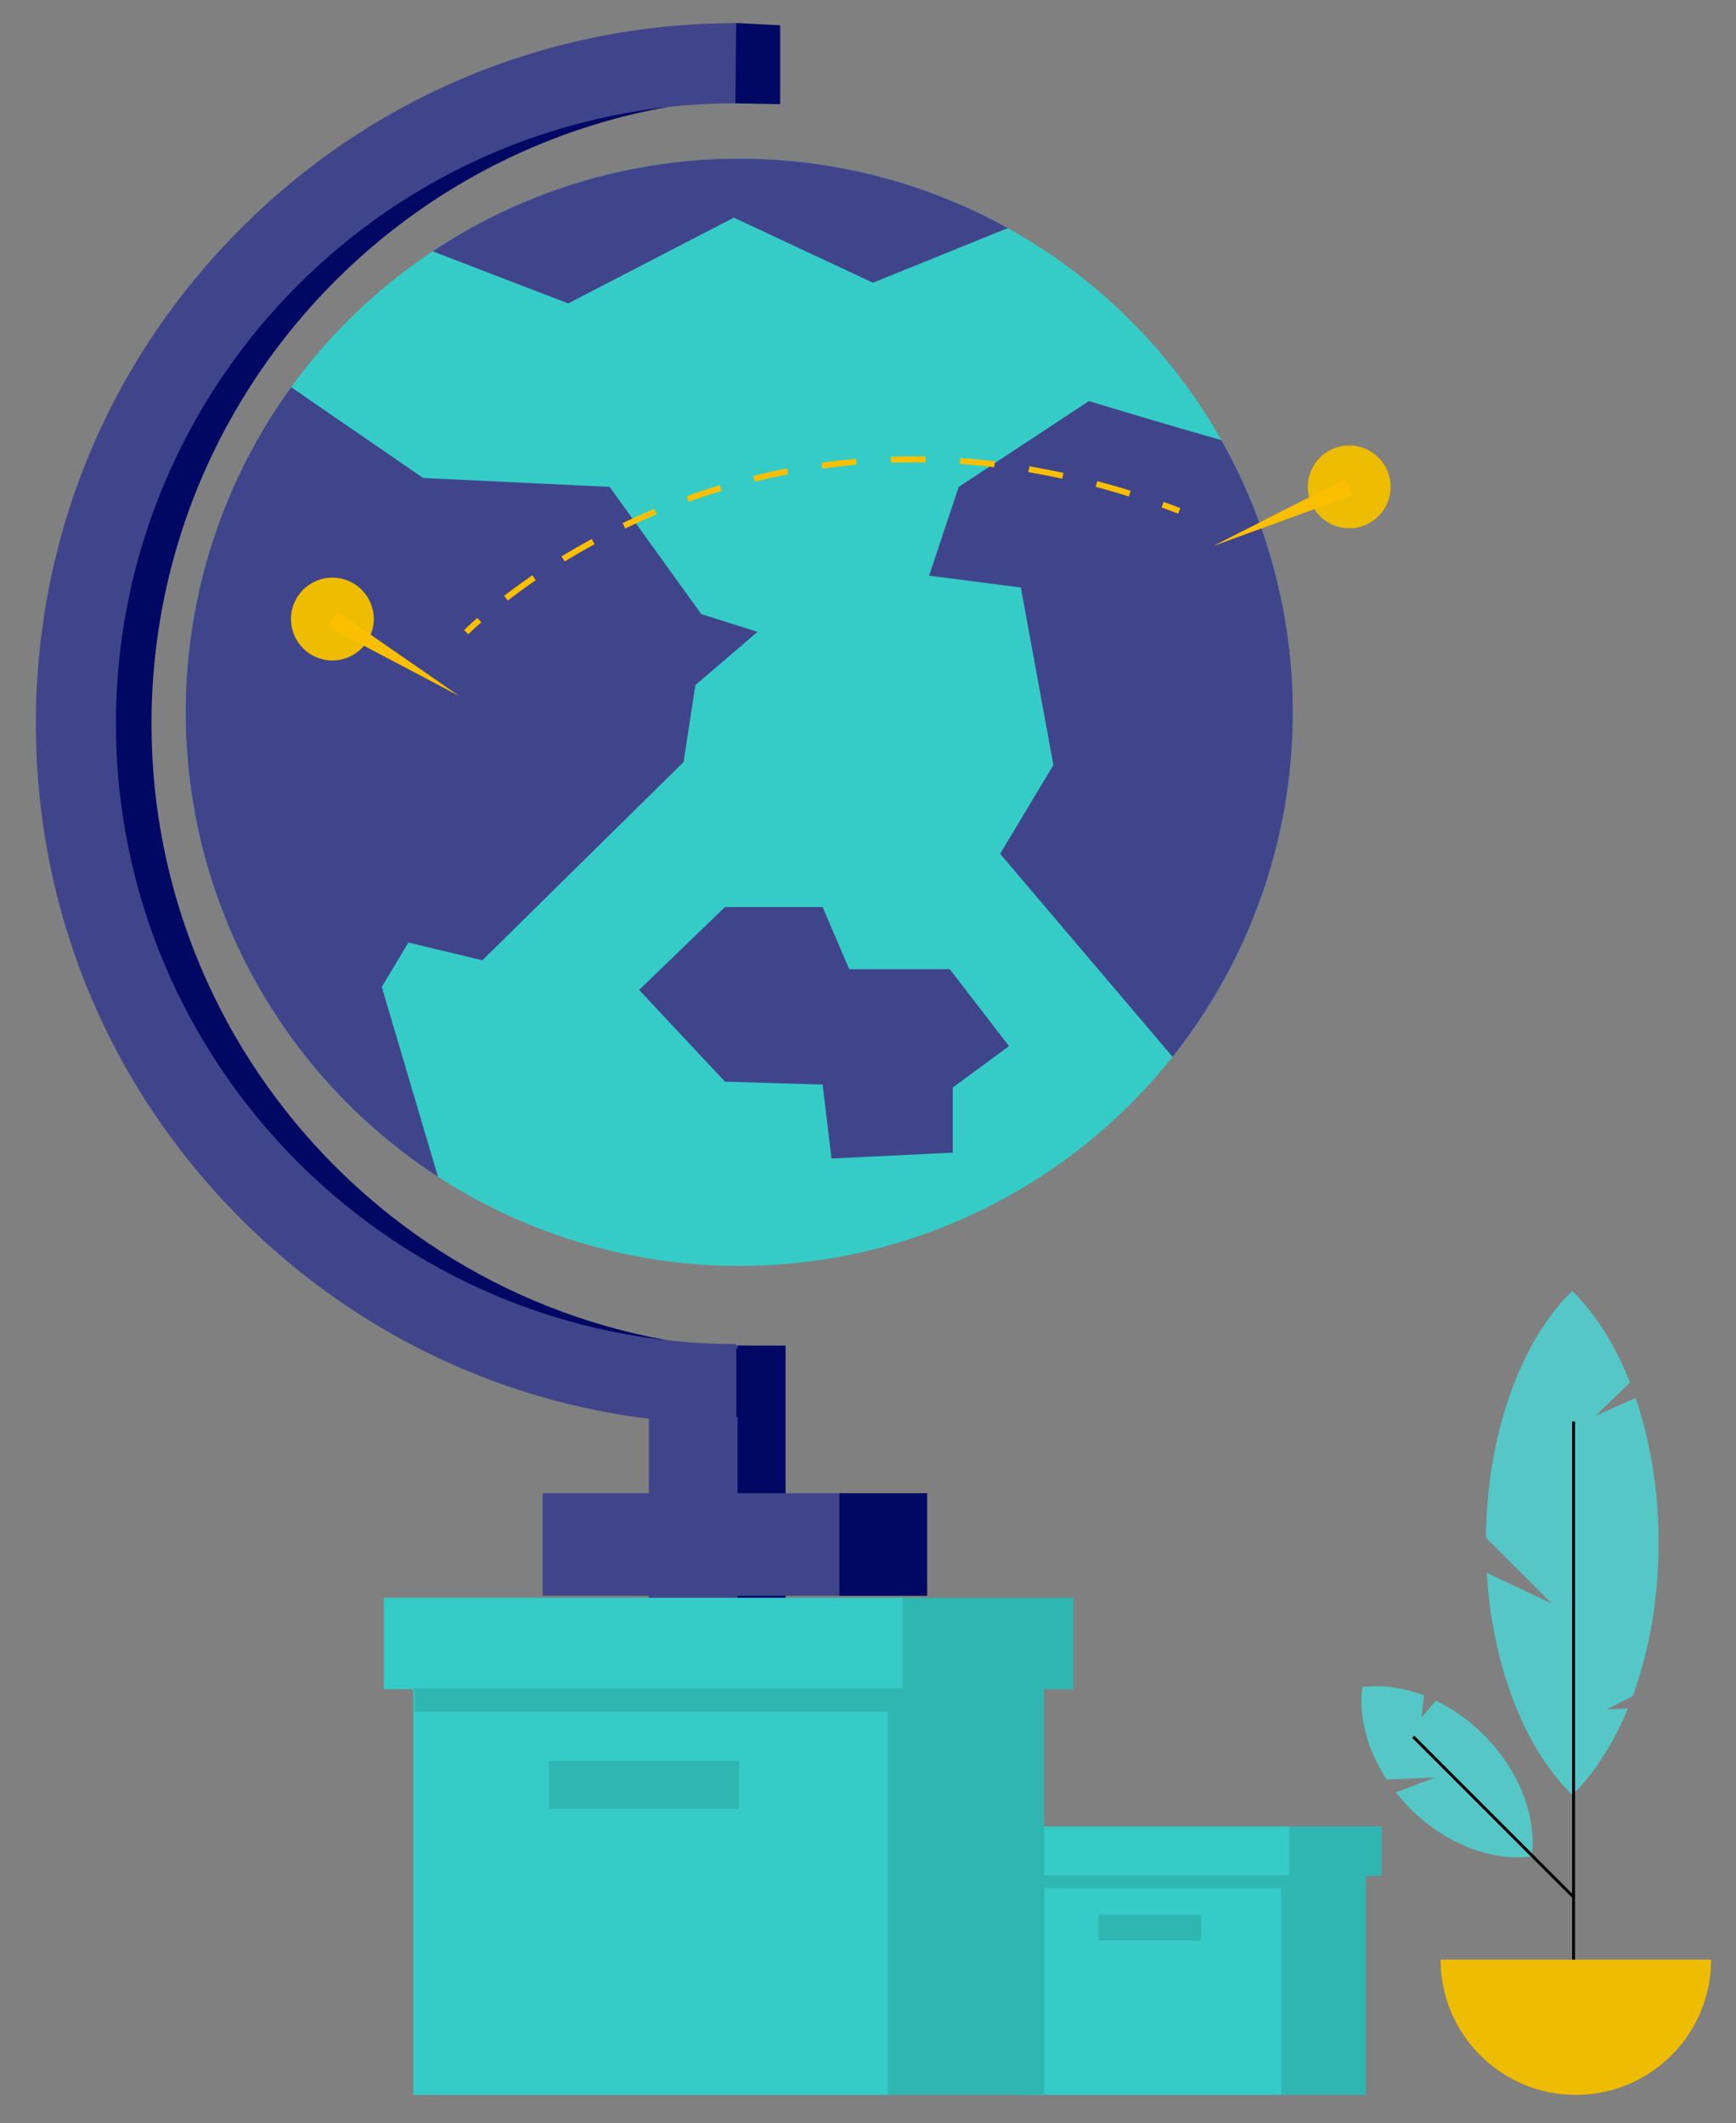 <svg version="1.1" id="Layer_1" xmlns="http://www.w3.org/2000/svg" xmlns:xlink="http://www.w3.org/1999/xlink" x="0" y="0" viewBox="0 0 628 768" xml:space="preserve"><rect x="0" y="0" width="628" height="768" fill="#808080" stroke="none"/><style>.st0{fill:#40458b}.st1{fill:#000864}.st2{fill:#35cbc7}.st3{fill:#2fb6b3}.st5{fill:#fff}.st6{fill:#eebc00}.st9{fill:#fabf00}</style><path transform="rotate(90 253.256 540.483)" class="st0" d="M199.49 521.93h107.53v37.1H199.49z"/><path transform="rotate(90 275.494 540.483)" class="st1" d="M221.73 531.8h107.53v17.36H221.73z"/><path class="st2" d="M370.86 678.31h93.01v79.44h-93.01z"/><path class="st3" d="M463.54 678.31h30.54v79.44h-30.54z"/><path class="st2" d="M365.12 660.65h101.67v17.87H365.12z"/><path class="st3" d="M466.43 660.65h33.38v17.87h-33.38z"/><path class="st3" d="M371.07 678.31h95.59v4.62h-95.59zm26.27 14.2h37.14v9.37h-37.14z"/><path class="st2" d="M149.5 610.63h172.24v147.12H149.5z"/><path class="st3" d="M321.13 610.63h56.55v147.12h-56.55z"/><path class="st2" d="M138.86 577.93h188.29v33.09H138.86z"/><path class="st3" d="M326.5 577.93h61.82v33.09H326.5z"/><path class="st3" d="M149.9 610.63h177.02v8.56H149.9zm48.64 26.31h68.78v17.34h-68.78z"/><path d="M519.11 642.95l-17.46.75c-7.12-10.89-10.18-22.94-8.81-33.47 7.03-.92 14.75.14 22.33 3.07-.49 4.07-.99 8.03-.99 8.03l5.22-6.17c6.11 2.94 12.05 7.09 17.37 12.41 13.09 13.09 19.17 29.87 17.33 43.94-14.07 1.84-30.85-4.24-43.94-17.33a67.152 67.152 0 01-5.18-5.85l14.13-5.38zm42.27-62.92l-23.85-23.85c.41-38.13 12.85-71.32 31.22-89.21 8.4 8.18 15.55 19.56 20.89 33.14l-12.53 12.08 14.57-6.53c5.28 15.44 8.31 33.34 8.31 52.44 0 20.37-3.44 39.38-9.39 55.49l-9.56 4.78 7.85-.41c-5.25 12.76-12.13 23.48-20.14 31.28-16.92-16.49-28.83-45.96-30.91-80.32l23.54 11.11z" fill="#55c7c7"/><path class="st5" d="M569.25 514.16v220.21"/><path d="M568.71 514.16h1.07v220.21h-1.07z"/><path class="st5" d="M511.25 628.2l58 58"/><path transform="rotate(-45.001 540.242 657.212)" d="M539.71 616.19h1.07v82.03h-1.07z"/><path class="st6" d="M570.07 757.75c-27.02 0-48.93-21.91-48.93-48.93H619c0 27.02-21.91 48.93-48.93 48.93z"/><path class="st0" d="M196.3 540.12h107.53v37.1H196.3z"/><path class="st1" d="M303.63 540.12h31.77v37.1h-31.77z"/><circle cx="267.43" cy="257.64" r="200.26" fill="#35ccc8"/><path class="st1" d="M281.37 512.99c-67.11 0-130.2-26.13-177.65-73.59S30.13 328.86 30.13 261.75s26.13-130.2 73.59-177.65 110.55-73.59 177.65-73.59v24.67C156.44 35.18 54.8 136.82 54.8 261.75c0 124.93 101.64 226.57 226.57 226.57v24.67z"/><path class="st0" d="M266.36 515.14c-67.68 0-131.31-26.36-179.17-74.22-47.86-47.86-74.22-111.49-74.22-179.17S39.32 130.44 87.18 82.58C135.04 34.72 198.67 8.37 266.36 8.37v28.97c-123.75 0-224.42 100.68-224.42 224.42s100.68 224.42 224.42 224.42v28.96z"/><path class="st1" d="M282.23 37.7l-16.2-.33.28-29.05 15.92.84z"/><defs><circle id="SVGID_1_" cx="267.43" cy="257.64" r="200.26"/></defs><clipPath id="SVGID_2_"><use xlink:href="#SVGID_1_" overflow="visible"/></clipPath><g clip-path="url(#SVGID_2_)"><path class="st0" d="M149.88 88.35l55.65 21.41 59.94-31.04 50.3 23.55 89.9-36.39-156.26-20.34zm308.24 74.92c-4.28 0-64.22-18.19-64.22-18.19l-47.09 31.04-10.7 32.11 33.18 4.28 11.77 64.22-19.26 32.11 84.55 99.53 59.93-158.4-48.16-86.7zm-356.4-25.69l51.37 35.32 67.43 3.21 33.18 46.02 20.34 6.42-22.48 19.26-4.28 27.83-72.78 71.71-26.76-6.42-9.63 16.05 22.48 75.99-194.79-55.65s-12.84-262.22-8.56-261.15 144.48 21.41 144.48 21.41zm129.47 220.5l31.07-29.99h35.32l9.63 22.48h36.39l21.4 27.82-20.33 14.99v23.54l-43.88 2.14-3.21-26.75-35.32-1.07z"/></g><circle class="st6" cx="488.08" cy="176.11" r="14.98"/><path class="st6" d="M488.08 176.11l-49.23 21.41"/><path class="st9" d="M489.37 179.07l-50.52 18.45 47.95-24.36z"/><circle class="st6" cx="120.24" cy="223.92" r="14.98"/><path class="st6" d="M120.24 223.92l45.91 27.84"/><path class="st9" d="M121.91 221.17l44.24 30.59-47.57-25.09zm47.53 8.26l-1.53-1.5c.07-.07 1.66-1.7 4.77-4.43l1.42 1.61c-3.05 2.67-4.65 4.3-4.66 4.32zm14.27-12.23l-1.31-1.7c3.25-2.5 6.68-4.99 10.19-7.4l1.21 1.77c-3.47 2.39-6.86 4.85-10.09 7.33zm20.57-14.11l-1.12-1.83c3.55-2.17 7.22-4.29 10.9-6.29l1.03 1.88c-3.66 1.99-7.29 4.09-10.81 6.24zm21.9-11.93l-.93-1.93c3.77-1.81 7.63-3.55 11.47-5.17l.83 1.98c-3.8 1.6-7.63 3.32-11.37 5.12zm22.99-9.66l-.73-2.02a241.9 241.9 0 0111.94-3.97l.63 2.05c-3.96 1.21-7.95 2.53-11.84 3.94zm159.2-1.93c-3.98-1.25-8.01-2.42-11.98-3.47l.55-2.07c4 1.07 8.07 2.24 12.07 3.5l-.64 2.04zm-135.35-5.33l-.52-2.08c4.06-1.01 8.2-1.92 12.29-2.71l.41 2.11c-4.06.77-8.15 1.68-12.18 2.68zm111.24-1.08c-4.07-.89-8.19-1.69-12.25-2.37l.36-2.12c4.09.69 8.24 1.5 12.35 2.39l-.46 2.1zm-86.77-3.66l-.3-2.12c4.13-.58 8.34-1.05 12.5-1.41l.18 2.14c-4.12.35-8.28.82-12.38 1.39zm62.18-.5c-4.13-.5-8.31-.89-12.42-1.18l.15-2.14c4.14.29 8.35.69 12.52 1.19l-.25 2.13zm-37.34-1.63l-.07-2.14c2.7-.09 5.42-.11 8.09-.14 1.49 0 2.99.01 4.49.04l-.04 2.15c-1.52-.03-3.04-.03-4.54-.04-2.63-.01-5.29.04-7.93.13zm103.89 18.43c-2.01-.77-4.02-1.52-6.01-2.24l.73-2.02c2.01.72 4.03 1.47 6.05 2.25l-.77 2.01z"/></svg>